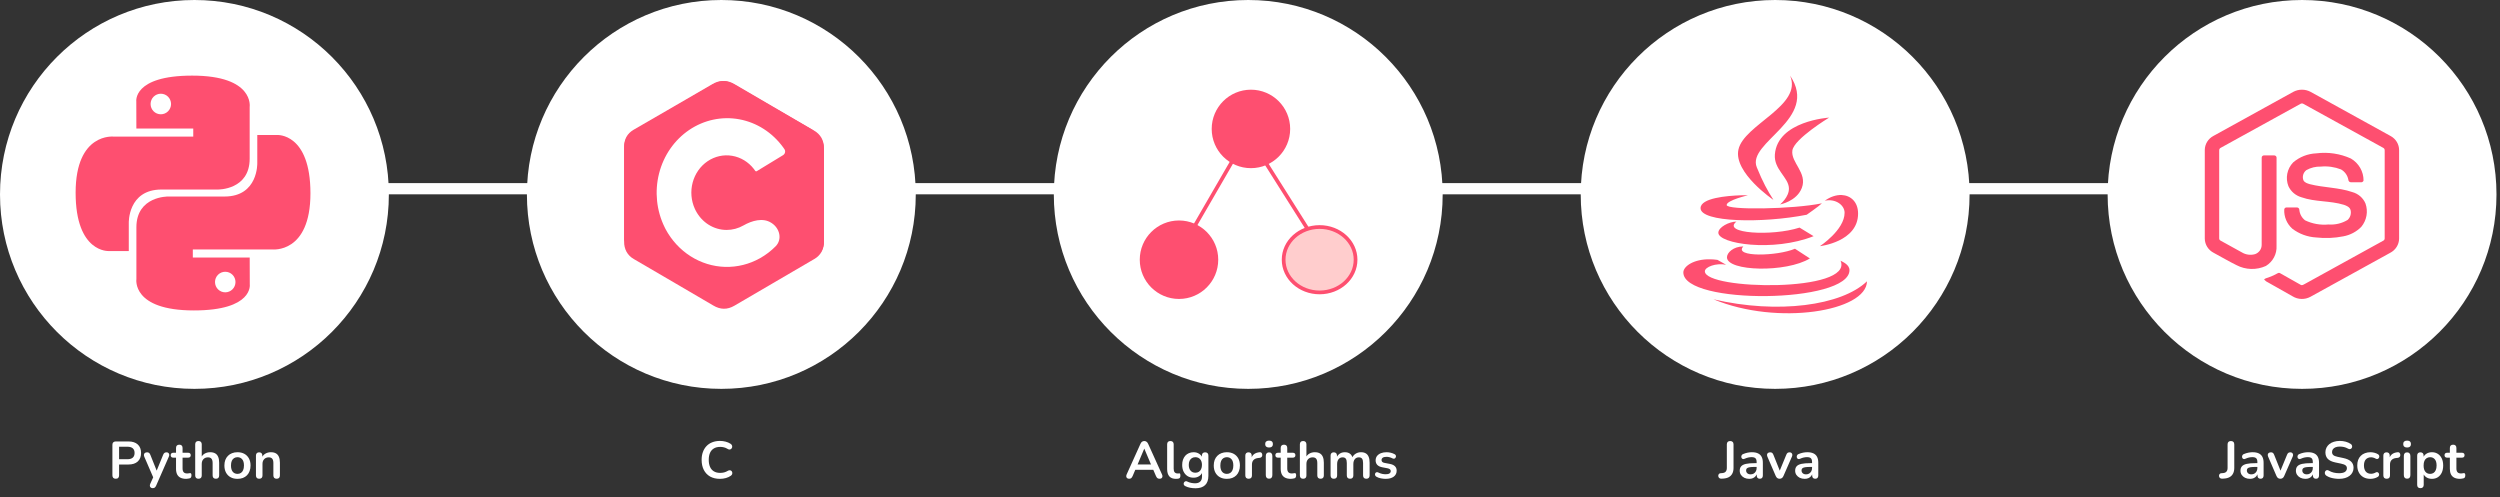 <svg width="669" height="133" viewBox="0 0 669 133" fill="none" xmlns="http://www.w3.org/2000/svg">
<rect x="0" y="0" width="669" height="133" fill="#333333" stroke="none"/>
<line x1="52" y1="50.5" x2="616" y2="50.5" stroke="white" stroke-width="3"/>
<circle cx="193.03" cy="52.03" r="52.03" fill="white"/>
<path d="M220.482 39.593C220.476 39.593 220.472 39.589 220.472 39.584C220.491 38.642 220.266 37.712 219.82 36.886C219.357 36.084 218.688 35.424 217.885 34.975C210.769 30.811 203.649 26.653 196.527 22.501C194.61 21.377 192.751 21.417 190.846 22.558C188.013 24.245 173.829 32.489 169.603 34.972C167.862 35.994 167.017 37.558 167.017 39.591V64.703C166.999 65.628 167.215 66.542 167.644 67.359C168.107 68.185 168.788 68.864 169.611 69.322C173.837 71.813 188.023 80.047 190.855 81.741C192.761 82.882 194.62 82.922 196.54 81.798C203.655 77.633 210.774 73.473 217.898 69.319C218.72 68.862 219.401 68.182 219.865 67.356C220.294 66.54 220.51 65.625 220.492 64.701V39.603C220.492 39.598 220.487 39.593 220.482 39.593Z" fill="#FE4F70"/>
<path d="M220.491 64.49C220.491 64.525 220.491 64.558 220.492 64.593C220.501 65.483 220.281 66.361 219.849 67.147C219.664 67.475 219.241 67.552 218.917 67.362L199.934 56.212C196.772 54.354 196.619 49.837 199.649 47.77L215.56 36.915C216.96 35.96 218.942 35.784 219.817 37.236C220.277 38.049 220.507 38.966 220.486 39.894C220.491 47.845 220.491 63.487 220.491 64.49Z" fill="#FE4F70"/>
<path d="M217.337 34.714C218.644 35.439 218.198 37.195 216.905 37.943L169.97 65.099C168.694 65.837 166.986 65.325 167.017 63.851V39.238C167.017 37.246 167.856 35.713 169.575 34.712C173.758 32.278 187.789 24.199 190.593 22.541C192.473 21.423 194.314 21.384 196.211 22.485C203.249 26.567 210.291 30.643 217.337 34.714Z" fill="#FE4F70"/>
<path d="M194.453 61.531C192.764 61.533 191.106 61.056 189.651 60.15C188.197 59.243 186.999 57.94 186.183 56.377C186.1 56.22 186.021 56.06 185.947 55.897C184.94 53.699 184.731 51.187 185.359 48.837C185.986 46.487 187.407 44.461 189.352 43.145C191.297 41.828 193.631 41.311 195.912 41.692C198.194 42.073 200.264 43.325 201.731 45.211C201.856 45.371 201.967 45.538 202.092 45.711C202.186 45.847 202.372 45.891 202.513 45.805L209.533 41.529C210.094 41.188 210.281 40.457 209.911 39.915C209.795 39.742 209.674 39.577 209.561 39.415C206.681 35.459 202.503 32.787 197.852 31.927C193.201 31.068 188.414 32.082 184.435 34.77C180.456 37.459 177.575 41.626 176.359 46.45C175.143 51.275 175.68 56.406 177.866 60.831C177.946 60.991 178.029 61.148 178.102 61.306C179.707 64.3 182.017 66.805 184.808 68.577C187.599 70.349 190.775 71.328 194.029 71.419C197.283 71.51 200.505 70.71 203.38 69.097C204.906 68.24 206.308 67.17 207.549 65.92C209.397 64.059 208.677 61.084 206.468 59.671L206.376 59.613C204.155 58.193 201.223 59.028 198.934 60.335C197.557 61.121 196.017 61.532 194.453 61.531Z" fill="white"/>
<circle cx="475.03" cy="52.03" r="52.03" fill="white"/>
<path d="M479.024 20.235C482.47 28.328 466.672 33.288 465.203 40.034C463.86 46.226 474.561 53.489 474.571 53.489C472.939 50.928 471.749 48.768 470.117 44.774C467.353 38.027 486.962 31.94 479.024 20.235ZM489.467 31.472C489.467 31.472 475.655 32.342 474.955 41.334C474.638 45.337 478.602 47.44 478.717 50.354C478.813 52.734 476.337 54.712 476.337 54.712C476.337 54.712 480.781 53.909 482.172 50.278C483.708 46.245 479.178 43.493 479.639 40.263C480.08 37.177 489.467 31.472 489.467 31.472ZM492.845 52.189C491.396 52.122 489.764 52.657 488.315 53.718C491.175 53.087 493.613 54.874 493.613 56.929C493.613 61.534 487.01 65.873 487.01 65.873C487.01 65.873 497.222 64.736 497.222 57.158C497.222 54.033 495.254 52.304 492.845 52.189ZM465.741 52.265C462.18 52.39 455.068 52.972 455.068 55.705C455.068 59.509 471.634 59.805 483.478 57.464C483.478 57.464 486.703 55.228 487.547 54.406C479.783 56.011 462.055 56.26 462.055 54.864C462.055 53.584 467.737 52.265 467.737 52.265C467.737 52.265 466.931 52.227 465.741 52.265ZM464.666 59.298C462.717 59.298 459.829 60.808 459.829 62.28C459.829 65.242 474.494 67.516 485.321 63.197L481.558 60.904C474.216 63.293 460.654 62.499 464.666 59.298ZM466.509 65.949C463.85 65.949 462.132 67.621 462.132 68.854C462.132 72.648 478.017 73.02 484.322 69.16L480.33 66.561C475.627 68.577 463.792 68.873 466.509 65.949ZM457.602 69.389C453.264 69.303 450.461 71.262 450.461 72.906C450.461 81.649 494.919 81.229 494.919 72.294C494.919 70.813 493.162 70.106 492.538 69.771C496.166 78.314 456.22 77.645 456.22 72.6C456.22 71.453 459.176 70.306 461.902 70.842L459.598 69.542C458.917 69.437 458.226 69.399 457.602 69.389ZM499.602 75.275C492.845 81.783 475.742 84.115 458.523 80.092C475.742 87.258 499.516 83.274 499.602 75.275Z" fill="#FE4F70"/>
<circle cx="52.03" cy="52.03" r="52.03" fill="white"/>
<path fill-rule="evenodd" clip-rule="evenodd" d="M60.277 78.228C58.762 78.228 57.537 76.997 57.537 75.474C57.537 73.952 58.762 72.724 60.277 72.724C61.791 72.724 63.017 73.952 63.017 75.474C63.017 76.997 61.791 78.228 60.277 78.228ZM51.882 83.073C67.836 83.073 66.84 76.119 66.84 76.119L66.821 68.914H51.599V66.751H72.866C72.866 66.751 83.075 67.917 83.075 51.737C83.075 35.556 74.167 36.127 74.167 36.127H68.848V43.638C68.848 43.638 69.134 52.591 60.082 52.591H44.982C44.982 52.591 36.499 52.456 36.499 60.836V74.687C36.499 74.687 35.211 83.073 51.882 83.073ZM43.037 25.079C44.551 25.079 45.774 26.311 45.774 27.833C45.774 29.356 44.551 30.584 43.037 30.584C41.523 30.584 40.297 29.356 40.297 27.833C40.297 26.311 41.523 25.079 43.037 25.079ZM51.429 20.235C35.478 20.235 36.474 27.189 36.474 27.189L36.493 34.393H51.715V36.556H30.444C30.444 36.556 20.236 35.391 20.236 51.571C20.236 67.751 29.147 67.181 29.147 67.181H34.463V59.67C34.463 59.67 34.177 50.716 43.232 50.716H58.329C58.329 50.716 66.812 50.851 66.812 42.472V28.62C66.812 28.62 68.1 20.235 51.429 20.235Z" fill="#FE4F70"/>
<path d="M30.974 128.112C30.685 128.112 30.461 128.033 30.302 127.874C30.153 127.706 30.078 127.477 30.078 127.188V119.04C30.078 118.741 30.157 118.517 30.316 118.368C30.475 118.209 30.699 118.13 30.988 118.13H34.362C35.445 118.13 36.28 118.401 36.868 118.942C37.456 119.483 37.75 120.239 37.75 121.21C37.75 122.181 37.456 122.941 36.868 123.492C36.28 124.033 35.445 124.304 34.362 124.304H31.87V127.188C31.87 127.477 31.795 127.706 31.646 127.874C31.497 128.033 31.273 128.112 30.974 128.112ZM31.87 122.89H34.082C34.717 122.89 35.197 122.75 35.524 122.47C35.851 122.181 36.014 121.761 36.014 121.21C36.014 120.659 35.851 120.244 35.524 119.964C35.197 119.684 34.717 119.544 34.082 119.544H31.87V122.89ZM40.847 130.632C40.642 130.632 40.474 130.576 40.343 130.464C40.212 130.361 40.133 130.221 40.105 130.044C40.087 129.867 40.119 129.68 40.203 129.484L41.155 127.37V128.098L38.607 122.204C38.523 121.999 38.495 121.807 38.523 121.63C38.551 121.453 38.635 121.313 38.775 121.21C38.925 121.098 39.125 121.042 39.377 121.042C39.592 121.042 39.764 121.093 39.895 121.196C40.026 121.289 40.142 121.471 40.245 121.742L42.135 126.46H41.715L43.647 121.728C43.75 121.467 43.871 121.289 44.011 121.196C44.151 121.093 44.338 121.042 44.571 121.042C44.776 121.042 44.94 121.098 45.061 121.21C45.182 121.313 45.257 121.453 45.285 121.63C45.313 121.798 45.281 121.985 45.187 122.19L41.785 129.96C41.664 130.221 41.533 130.399 41.393 130.492C41.253 130.585 41.071 130.632 40.847 130.632ZM49.821 128.14C49.215 128.14 48.706 128.037 48.295 127.832C47.894 127.627 47.595 127.328 47.399 126.936C47.203 126.535 47.105 126.04 47.105 125.452V122.47H46.377C46.153 122.47 45.981 122.414 45.859 122.302C45.738 122.181 45.677 122.017 45.677 121.812C45.677 121.597 45.738 121.434 45.859 121.322C45.981 121.21 46.153 121.154 46.377 121.154H47.105V119.88C47.105 119.591 47.18 119.371 47.329 119.222C47.488 119.073 47.707 118.998 47.987 118.998C48.267 118.998 48.482 119.073 48.631 119.222C48.781 119.371 48.855 119.591 48.855 119.88V121.154H50.339C50.563 121.154 50.736 121.21 50.857 121.322C50.979 121.434 51.039 121.597 51.039 121.812C51.039 122.017 50.979 122.181 50.857 122.302C50.736 122.414 50.563 122.47 50.339 122.47H48.855V125.354C48.855 125.802 48.953 126.138 49.149 126.362C49.345 126.586 49.663 126.698 50.101 126.698C50.26 126.698 50.4 126.684 50.521 126.656C50.643 126.628 50.75 126.609 50.843 126.6C50.955 126.591 51.049 126.628 51.123 126.712C51.198 126.787 51.235 126.945 51.235 127.188C51.235 127.375 51.203 127.543 51.137 127.692C51.081 127.832 50.974 127.93 50.815 127.986C50.694 128.023 50.535 128.056 50.339 128.084C50.143 128.121 49.971 128.14 49.821 128.14ZM53.104 128.112C52.824 128.112 52.609 128.037 52.46 127.888C52.311 127.729 52.236 127.505 52.236 127.216V118.9C52.236 118.611 52.311 118.391 52.46 118.242C52.609 118.093 52.824 118.018 53.104 118.018C53.384 118.018 53.599 118.093 53.748 118.242C53.907 118.391 53.986 118.611 53.986 118.9V122.526H53.79C53.995 122.031 54.313 121.658 54.742 121.406C55.181 121.145 55.675 121.014 56.226 121.014C56.777 121.014 57.23 121.117 57.584 121.322C57.939 121.527 58.205 121.84 58.382 122.26C58.559 122.671 58.648 123.193 58.648 123.828V127.216C58.648 127.505 58.574 127.729 58.424 127.888C58.275 128.037 58.06 128.112 57.78 128.112C57.5 128.112 57.281 128.037 57.122 127.888C56.973 127.729 56.898 127.505 56.898 127.216V123.912C56.898 123.38 56.795 122.993 56.59 122.75C56.394 122.507 56.086 122.386 55.666 122.386C55.153 122.386 54.742 122.549 54.434 122.876C54.136 123.193 53.986 123.618 53.986 124.15V127.216C53.986 127.813 53.692 128.112 53.104 128.112ZM63.548 128.14C62.838 128.14 62.222 127.995 61.7 127.706C61.177 127.417 60.771 127.006 60.482 126.474C60.192 125.933 60.048 125.298 60.048 124.57C60.048 124.019 60.127 123.529 60.286 123.1C60.454 122.661 60.692 122.288 61 121.98C61.308 121.663 61.676 121.425 62.106 121.266C62.535 121.098 63.016 121.014 63.548 121.014C64.257 121.014 64.873 121.159 65.396 121.448C65.918 121.737 66.324 122.148 66.614 122.68C66.903 123.212 67.048 123.842 67.048 124.57C67.048 125.121 66.964 125.615 66.796 126.054C66.637 126.493 66.404 126.871 66.096 127.188C65.788 127.496 65.419 127.734 64.99 127.902C64.56 128.061 64.08 128.14 63.548 128.14ZM63.548 126.81C63.893 126.81 64.196 126.726 64.458 126.558C64.719 126.39 64.92 126.143 65.06 125.816C65.209 125.48 65.284 125.065 65.284 124.57C65.284 123.823 65.125 123.268 64.808 122.904C64.49 122.531 64.07 122.344 63.548 122.344C63.202 122.344 62.899 122.428 62.638 122.596C62.376 122.755 62.171 123.002 62.022 123.338C61.882 123.665 61.812 124.075 61.812 124.57C61.812 125.307 61.97 125.867 62.288 126.25C62.605 126.623 63.025 126.81 63.548 126.81ZM69.36 128.112C69.08 128.112 68.865 128.037 68.716 127.888C68.567 127.729 68.492 127.505 68.492 127.216V121.924C68.492 121.635 68.567 121.415 68.716 121.266C68.865 121.117 69.075 121.042 69.346 121.042C69.617 121.042 69.827 121.117 69.976 121.266C70.125 121.415 70.2 121.635 70.2 121.924V122.876L70.046 122.526C70.251 122.031 70.569 121.658 70.998 121.406C71.437 121.145 71.931 121.014 72.482 121.014C73.033 121.014 73.485 121.117 73.84 121.322C74.195 121.527 74.461 121.84 74.638 122.26C74.815 122.671 74.904 123.193 74.904 123.828V127.216C74.904 127.505 74.829 127.729 74.68 127.888C74.531 128.037 74.316 128.112 74.036 128.112C73.756 128.112 73.537 128.037 73.378 127.888C73.229 127.729 73.154 127.505 73.154 127.216V123.912C73.154 123.38 73.051 122.993 72.846 122.75C72.65 122.507 72.342 122.386 71.922 122.386C71.409 122.386 70.998 122.549 70.69 122.876C70.391 123.193 70.242 123.618 70.242 124.15V127.216C70.242 127.813 69.948 128.112 69.36 128.112Z" fill="white"/>
<path d="M192.67 128.14C191.643 128.14 190.761 127.935 190.024 127.524C189.296 127.104 188.736 126.516 188.344 125.76C187.952 124.995 187.756 124.094 187.756 123.058C187.756 122.283 187.868 121.588 188.092 120.972C188.316 120.347 188.638 119.815 189.058 119.376C189.478 118.928 189.991 118.587 190.598 118.354C191.214 118.111 191.905 117.99 192.67 117.99C193.183 117.99 193.687 118.055 194.182 118.186C194.677 118.317 195.111 118.503 195.484 118.746C195.68 118.867 195.811 119.017 195.876 119.194C195.941 119.362 195.955 119.53 195.918 119.698C195.881 119.857 195.801 119.992 195.68 120.104C195.568 120.216 195.423 120.281 195.246 120.3C195.078 120.309 194.891 120.249 194.686 120.118C194.397 119.931 194.084 119.796 193.748 119.712C193.412 119.628 193.071 119.586 192.726 119.586C192.063 119.586 191.503 119.721 191.046 119.992C190.589 120.263 190.243 120.655 190.01 121.168C189.777 121.681 189.66 122.311 189.66 123.058C189.66 123.795 189.777 124.425 190.01 124.948C190.243 125.471 190.589 125.867 191.046 126.138C191.503 126.409 192.063 126.544 192.726 126.544C193.081 126.544 193.431 126.502 193.776 126.418C194.121 126.325 194.448 126.185 194.756 125.998C194.961 125.877 195.143 125.825 195.302 125.844C195.47 125.853 195.61 125.909 195.722 126.012C195.834 126.115 195.909 126.245 195.946 126.404C195.983 126.553 195.974 126.712 195.918 126.88C195.862 127.039 195.75 127.179 195.582 127.3C195.209 127.571 194.761 127.781 194.238 127.93C193.725 128.07 193.202 128.14 192.67 128.14Z" fill="white"/>
<path d="M460.644 128.098C460.383 128.107 460.177 128.037 460.028 127.888C459.879 127.739 459.804 127.547 459.804 127.314C459.804 127.137 459.86 126.983 459.972 126.852C460.075 126.712 460.229 126.637 460.434 126.628L460.854 126.6C461.265 126.572 461.573 126.446 461.778 126.222C461.993 125.989 462.1 125.657 462.1 125.228V118.928C462.1 118.629 462.175 118.405 462.324 118.256C462.483 118.097 462.707 118.018 462.996 118.018C463.285 118.018 463.505 118.097 463.654 118.256C463.813 118.405 463.892 118.629 463.892 118.928V125.214C463.892 125.802 463.785 126.301 463.57 126.712C463.365 127.123 463.057 127.445 462.646 127.678C462.235 127.902 461.727 128.033 461.12 128.07L460.644 128.098ZM468.113 128.14C467.619 128.14 467.175 128.047 466.783 127.86C466.401 127.664 466.097 127.403 465.873 127.076C465.659 126.749 465.551 126.381 465.551 125.97C465.551 125.466 465.682 125.069 465.943 124.78C466.205 124.481 466.629 124.267 467.217 124.136C467.805 124.005 468.594 123.94 469.583 123.94H470.283V124.948H469.597C469.019 124.948 468.557 124.976 468.211 125.032C467.866 125.088 467.619 125.186 467.469 125.326C467.329 125.457 467.259 125.643 467.259 125.886C467.259 126.194 467.367 126.446 467.581 126.642C467.796 126.838 468.095 126.936 468.477 126.936C468.785 126.936 469.056 126.866 469.289 126.726C469.532 126.577 469.723 126.376 469.863 126.124C470.003 125.872 470.073 125.583 470.073 125.256V123.646C470.073 123.179 469.971 122.843 469.765 122.638C469.56 122.433 469.215 122.33 468.729 122.33C468.459 122.33 468.165 122.363 467.847 122.428C467.539 122.493 467.213 122.605 466.867 122.764C466.69 122.848 466.531 122.871 466.391 122.834C466.261 122.797 466.158 122.722 466.083 122.61C466.009 122.489 465.971 122.358 465.971 122.218C465.971 122.078 466.009 121.943 466.083 121.812C466.158 121.672 466.284 121.569 466.461 121.504C466.891 121.327 467.301 121.201 467.693 121.126C468.095 121.051 468.459 121.014 468.785 121.014C469.457 121.014 470.008 121.117 470.437 121.322C470.876 121.527 471.203 121.84 471.417 122.26C471.632 122.671 471.739 123.203 471.739 123.856V127.216C471.739 127.505 471.669 127.729 471.529 127.888C471.389 128.037 471.189 128.112 470.927 128.112C470.666 128.112 470.461 128.037 470.311 127.888C470.171 127.729 470.101 127.505 470.101 127.216V126.544H470.213C470.148 126.871 470.017 127.155 469.821 127.398C469.635 127.631 469.397 127.813 469.107 127.944C468.818 128.075 468.487 128.14 468.113 128.14ZM476.219 128.112C475.986 128.112 475.78 128.051 475.603 127.93C475.435 127.809 475.295 127.622 475.183 127.37L472.957 122.204C472.873 121.999 472.84 121.807 472.859 121.63C472.887 121.453 472.971 121.313 473.111 121.21C473.26 121.098 473.461 121.042 473.713 121.042C473.928 121.042 474.1 121.093 474.231 121.196C474.362 121.289 474.478 121.471 474.581 121.742L476.471 126.46H476.051L477.997 121.728C478.1 121.467 478.216 121.289 478.347 121.196C478.487 121.093 478.674 121.042 478.907 121.042C479.112 121.042 479.276 121.098 479.397 121.21C479.518 121.313 479.593 121.453 479.621 121.63C479.649 121.798 479.616 121.985 479.523 122.19L477.255 127.37C477.152 127.622 477.012 127.809 476.835 127.93C476.667 128.051 476.462 128.112 476.219 128.112ZM482.947 128.14C482.453 128.14 482.009 128.047 481.617 127.86C481.235 127.664 480.931 127.403 480.707 127.076C480.493 126.749 480.385 126.381 480.385 125.97C480.385 125.466 480.516 125.069 480.777 124.78C481.039 124.481 481.463 124.267 482.051 124.136C482.639 124.005 483.428 123.94 484.417 123.94H485.117V124.948H484.431C483.853 124.948 483.391 124.976 483.045 125.032C482.7 125.088 482.453 125.186 482.303 125.326C482.163 125.457 482.093 125.643 482.093 125.886C482.093 126.194 482.201 126.446 482.415 126.642C482.63 126.838 482.929 126.936 483.311 126.936C483.619 126.936 483.89 126.866 484.123 126.726C484.366 126.577 484.557 126.376 484.697 126.124C484.837 125.872 484.907 125.583 484.907 125.256V123.646C484.907 123.179 484.805 122.843 484.599 122.638C484.394 122.433 484.049 122.33 483.563 122.33C483.293 122.33 482.999 122.363 482.681 122.428C482.373 122.493 482.047 122.605 481.701 122.764C481.524 122.848 481.365 122.871 481.225 122.834C481.095 122.797 480.992 122.722 480.917 122.61C480.843 122.489 480.805 122.358 480.805 122.218C480.805 122.078 480.843 121.943 480.917 121.812C480.992 121.672 481.118 121.569 481.295 121.504C481.725 121.327 482.135 121.201 482.527 121.126C482.929 121.051 483.293 121.014 483.619 121.014C484.291 121.014 484.842 121.117 485.271 121.322C485.71 121.527 486.037 121.84 486.251 122.26C486.466 122.671 486.573 123.203 486.573 123.856V127.216C486.573 127.505 486.503 127.729 486.363 127.888C486.223 128.037 486.023 128.112 485.761 128.112C485.5 128.112 485.295 128.037 485.145 127.888C485.005 127.729 484.935 127.505 484.935 127.216V126.544H485.047C484.982 126.871 484.851 127.155 484.655 127.398C484.469 127.631 484.231 127.813 483.941 127.944C483.652 128.075 483.321 128.14 482.947 128.14Z" fill="white"/>
<path d="M594.644 128.098C594.383 128.107 594.177 128.037 594.028 127.888C593.879 127.739 593.804 127.547 593.804 127.314C593.804 127.137 593.86 126.983 593.972 126.852C594.075 126.712 594.229 126.637 594.434 126.628L594.854 126.6C595.265 126.572 595.573 126.446 595.778 126.222C595.993 125.989 596.1 125.657 596.1 125.228V118.928C596.1 118.629 596.175 118.405 596.324 118.256C596.483 118.097 596.707 118.018 596.996 118.018C597.285 118.018 597.505 118.097 597.654 118.256C597.813 118.405 597.892 118.629 597.892 118.928V125.214C597.892 125.802 597.785 126.301 597.57 126.712C597.365 127.123 597.057 127.445 596.646 127.678C596.235 127.902 595.727 128.033 595.12 128.07L594.644 128.098ZM602.113 128.14C601.619 128.14 601.175 128.047 600.783 127.86C600.401 127.664 600.097 127.403 599.873 127.076C599.659 126.749 599.551 126.381 599.551 125.97C599.551 125.466 599.682 125.069 599.943 124.78C600.205 124.481 600.629 124.267 601.217 124.136C601.805 124.005 602.594 123.94 603.583 123.94H604.283V124.948H603.597C603.019 124.948 602.557 124.976 602.211 125.032C601.866 125.088 601.619 125.186 601.469 125.326C601.329 125.457 601.259 125.643 601.259 125.886C601.259 126.194 601.367 126.446 601.581 126.642C601.796 126.838 602.095 126.936 602.477 126.936C602.785 126.936 603.056 126.866 603.289 126.726C603.532 126.577 603.723 126.376 603.863 126.124C604.003 125.872 604.073 125.583 604.073 125.256V123.646C604.073 123.179 603.971 122.843 603.765 122.638C603.56 122.433 603.215 122.33 602.729 122.33C602.459 122.33 602.165 122.363 601.847 122.428C601.539 122.493 601.213 122.605 600.867 122.764C600.69 122.848 600.531 122.871 600.391 122.834C600.261 122.797 600.158 122.722 600.083 122.61C600.009 122.489 599.971 122.358 599.971 122.218C599.971 122.078 600.009 121.943 600.083 121.812C600.158 121.672 600.284 121.569 600.461 121.504C600.891 121.327 601.301 121.201 601.693 121.126C602.095 121.051 602.459 121.014 602.785 121.014C603.457 121.014 604.008 121.117 604.437 121.322C604.876 121.527 605.203 121.84 605.417 122.26C605.632 122.671 605.739 123.203 605.739 123.856V127.216C605.739 127.505 605.669 127.729 605.529 127.888C605.389 128.037 605.189 128.112 604.927 128.112C604.666 128.112 604.461 128.037 604.311 127.888C604.171 127.729 604.101 127.505 604.101 127.216V126.544H604.213C604.148 126.871 604.017 127.155 603.821 127.398C603.635 127.631 603.397 127.813 603.107 127.944C602.818 128.075 602.487 128.14 602.113 128.14ZM610.219 128.112C609.986 128.112 609.78 128.051 609.603 127.93C609.435 127.809 609.295 127.622 609.183 127.37L606.957 122.204C606.873 121.999 606.84 121.807 606.859 121.63C606.887 121.453 606.971 121.313 607.111 121.21C607.26 121.098 607.461 121.042 607.713 121.042C607.928 121.042 608.1 121.093 608.231 121.196C608.362 121.289 608.478 121.471 608.581 121.742L610.471 126.46H610.051L611.997 121.728C612.1 121.467 612.216 121.289 612.347 121.196C612.487 121.093 612.674 121.042 612.907 121.042C613.112 121.042 613.276 121.098 613.397 121.21C613.518 121.313 613.593 121.453 613.621 121.63C613.649 121.798 613.616 121.985 613.523 122.19L611.255 127.37C611.152 127.622 611.012 127.809 610.835 127.93C610.667 128.051 610.462 128.112 610.219 128.112ZM616.947 128.14C616.453 128.14 616.009 128.047 615.617 127.86C615.235 127.664 614.931 127.403 614.707 127.076C614.493 126.749 614.385 126.381 614.385 125.97C614.385 125.466 614.516 125.069 614.777 124.78C615.039 124.481 615.463 124.267 616.051 124.136C616.639 124.005 617.428 123.94 618.417 123.94H619.117V124.948H618.431C617.853 124.948 617.391 124.976 617.045 125.032C616.7 125.088 616.453 125.186 616.303 125.326C616.163 125.457 616.093 125.643 616.093 125.886C616.093 126.194 616.201 126.446 616.415 126.642C616.63 126.838 616.929 126.936 617.311 126.936C617.619 126.936 617.89 126.866 618.123 126.726C618.366 126.577 618.557 126.376 618.697 126.124C618.837 125.872 618.907 125.583 618.907 125.256V123.646C618.907 123.179 618.805 122.843 618.599 122.638C618.394 122.433 618.049 122.33 617.563 122.33C617.293 122.33 616.999 122.363 616.681 122.428C616.373 122.493 616.047 122.605 615.701 122.764C615.524 122.848 615.365 122.871 615.225 122.834C615.095 122.797 614.992 122.722 614.917 122.61C614.843 122.489 614.805 122.358 614.805 122.218C614.805 122.078 614.843 121.943 614.917 121.812C614.992 121.672 615.118 121.569 615.295 121.504C615.725 121.327 616.135 121.201 616.527 121.126C616.929 121.051 617.293 121.014 617.619 121.014C618.291 121.014 618.842 121.117 619.271 121.322C619.71 121.527 620.037 121.84 620.251 122.26C620.466 122.671 620.573 123.203 620.573 123.856V127.216C620.573 127.505 620.503 127.729 620.363 127.888C620.223 128.037 620.023 128.112 619.761 128.112C619.5 128.112 619.295 128.037 619.145 127.888C619.005 127.729 618.935 127.505 618.935 127.216V126.544H619.047C618.982 126.871 618.851 127.155 618.655 127.398C618.469 127.631 618.231 127.813 617.941 127.944C617.652 128.075 617.321 128.14 616.947 128.14ZM625.919 128.14C625.509 128.14 625.098 128.107 624.687 128.042C624.277 127.986 623.889 127.897 623.525 127.776C623.161 127.645 622.835 127.487 622.545 127.3C622.377 127.188 622.261 127.053 622.195 126.894C622.13 126.735 622.107 126.581 622.125 126.432C622.153 126.273 622.214 126.138 622.307 126.026C622.41 125.905 622.536 125.83 622.685 125.802C622.835 125.774 622.998 125.816 623.175 125.928C623.586 126.171 624.02 126.348 624.477 126.46C624.935 126.572 625.415 126.628 625.919 126.628C626.657 126.628 627.193 126.507 627.529 126.264C627.865 126.012 628.033 125.69 628.033 125.298C628.033 124.971 627.912 124.715 627.669 124.528C627.436 124.341 627.03 124.187 626.451 124.066L624.911 123.744C624.025 123.557 623.362 123.245 622.923 122.806C622.494 122.358 622.279 121.77 622.279 121.042C622.279 120.585 622.373 120.169 622.559 119.796C622.746 119.423 623.007 119.101 623.343 118.83C623.689 118.559 624.095 118.354 624.561 118.214C625.037 118.065 625.56 117.99 626.129 117.99C626.689 117.99 627.221 118.06 627.725 118.2C628.229 118.34 628.682 118.545 629.083 118.816C629.233 118.919 629.331 119.045 629.377 119.194C629.433 119.343 629.447 119.493 629.419 119.642C629.391 119.782 629.326 119.903 629.223 120.006C629.121 120.109 628.99 120.169 628.831 120.188C628.682 120.207 628.509 120.16 628.313 120.048C627.968 119.852 627.618 119.712 627.263 119.628C626.909 119.544 626.526 119.502 626.115 119.502C625.686 119.502 625.317 119.563 625.009 119.684C624.701 119.805 624.463 119.978 624.295 120.202C624.137 120.417 624.057 120.673 624.057 120.972C624.057 121.308 624.169 121.579 624.393 121.784C624.617 121.98 625 122.134 625.541 122.246L627.067 122.568C627.991 122.764 628.677 123.072 629.125 123.492C629.583 123.912 629.811 124.472 629.811 125.172C629.811 125.62 629.718 126.026 629.531 126.39C629.354 126.754 629.093 127.067 628.747 127.328C628.411 127.589 628.005 127.79 627.529 127.93C627.053 128.07 626.517 128.14 625.919 128.14ZM634.345 128.14C633.627 128.14 633.001 127.995 632.469 127.706C631.937 127.407 631.527 126.987 631.237 126.446C630.948 125.905 630.803 125.27 630.803 124.542C630.803 123.991 630.883 123.501 631.041 123.072C631.209 122.633 631.447 122.265 631.755 121.966C632.063 121.658 632.437 121.425 632.875 121.266C633.314 121.098 633.804 121.014 634.345 121.014C634.653 121.014 634.985 121.056 635.339 121.14C635.703 121.224 636.044 121.364 636.361 121.56C636.511 121.653 636.609 121.765 636.655 121.896C636.702 122.027 636.711 122.162 636.683 122.302C636.655 122.433 636.595 122.549 636.501 122.652C636.417 122.745 636.31 122.806 636.179 122.834C636.049 122.853 635.904 122.82 635.745 122.736C635.54 122.615 635.33 122.526 635.115 122.47C634.901 122.405 634.695 122.372 634.499 122.372C634.191 122.372 633.921 122.423 633.687 122.526C633.454 122.619 633.253 122.759 633.085 122.946C632.927 123.123 632.805 123.347 632.721 123.618C632.637 123.889 632.595 124.201 632.595 124.556C632.595 125.247 632.759 125.793 633.085 126.194C633.421 126.586 633.893 126.782 634.499 126.782C634.695 126.782 634.896 126.754 635.101 126.698C635.316 126.642 635.531 126.553 635.745 126.432C635.904 126.348 636.044 126.32 636.165 126.348C636.296 126.376 636.403 126.441 636.487 126.544C636.571 126.637 636.623 126.754 636.641 126.894C636.66 127.025 636.641 127.155 636.585 127.286C636.539 127.417 636.445 127.524 636.305 127.608C635.997 127.795 635.671 127.93 635.325 128.014C634.98 128.098 634.653 128.14 634.345 128.14ZM638.681 128.112C638.392 128.112 638.168 128.037 638.009 127.888C637.86 127.729 637.785 127.505 637.785 127.216V121.924C637.785 121.635 637.86 121.415 638.009 121.266C638.158 121.117 638.368 121.042 638.639 121.042C638.91 121.042 639.12 121.117 639.269 121.266C639.418 121.415 639.493 121.635 639.493 121.924V122.806H639.353C639.484 122.246 639.74 121.821 640.123 121.532C640.506 121.243 641.014 121.07 641.649 121.014C641.845 120.995 641.999 121.047 642.111 121.168C642.232 121.28 642.302 121.457 642.321 121.7C642.34 121.933 642.284 122.125 642.153 122.274C642.032 122.414 641.845 122.498 641.593 122.526L641.285 122.554C640.716 122.61 640.286 122.787 639.997 123.086C639.708 123.375 639.563 123.786 639.563 124.318V127.216C639.563 127.505 639.488 127.729 639.339 127.888C639.19 128.037 638.97 128.112 638.681 128.112ZM644.135 128.098C643.855 128.098 643.641 128.014 643.491 127.846C643.342 127.678 643.267 127.445 643.267 127.146V122.008C643.267 121.7 643.342 121.467 643.491 121.308C643.641 121.14 643.855 121.056 644.135 121.056C644.415 121.056 644.63 121.14 644.779 121.308C644.938 121.467 645.017 121.7 645.017 122.008V127.146C645.017 127.445 644.943 127.678 644.793 127.846C644.644 128.014 644.425 128.098 644.135 128.098ZM644.135 119.754C643.809 119.754 643.552 119.675 643.365 119.516C643.188 119.348 643.099 119.119 643.099 118.83C643.099 118.531 643.188 118.303 643.365 118.144C643.552 117.985 643.809 117.906 644.135 117.906C644.471 117.906 644.728 117.985 644.905 118.144C645.083 118.303 645.171 118.531 645.171 118.83C645.171 119.119 645.083 119.348 644.905 119.516C644.728 119.675 644.471 119.754 644.135 119.754ZM647.704 130.632C647.424 130.632 647.209 130.557 647.06 130.408C646.91 130.259 646.836 130.039 646.836 129.75V121.924C646.836 121.635 646.91 121.415 647.06 121.266C647.209 121.117 647.419 121.042 647.69 121.042C647.97 121.042 648.184 121.117 648.334 121.266C648.483 121.415 648.558 121.635 648.558 121.924V123.016L648.404 122.596C648.544 122.12 648.828 121.737 649.258 121.448C649.696 121.159 650.205 121.014 650.784 121.014C651.381 121.014 651.904 121.159 652.352 121.448C652.809 121.737 653.164 122.148 653.416 122.68C653.668 123.203 653.794 123.833 653.794 124.57C653.794 125.298 653.668 125.933 653.416 126.474C653.164 127.006 652.814 127.417 652.366 127.706C651.918 127.995 651.39 128.14 650.784 128.14C650.214 128.14 649.715 128 649.286 127.72C648.856 127.431 648.567 127.057 648.418 126.6H648.586V129.75C648.586 130.039 648.506 130.259 648.348 130.408C648.198 130.557 647.984 130.632 647.704 130.632ZM650.294 126.81C650.639 126.81 650.942 126.726 651.204 126.558C651.465 126.39 651.666 126.143 651.806 125.816C651.955 125.48 652.03 125.065 652.03 124.57C652.03 123.823 651.871 123.268 651.554 122.904C651.236 122.531 650.816 122.344 650.294 122.344C649.948 122.344 649.645 122.428 649.384 122.596C649.122 122.755 648.917 123.002 648.768 123.338C648.628 123.665 648.558 124.075 648.558 124.57C648.558 125.307 648.716 125.867 649.034 126.25C649.351 126.623 649.771 126.81 650.294 126.81ZM658.298 128.14C657.691 128.14 657.183 128.037 656.772 127.832C656.371 127.627 656.072 127.328 655.876 126.936C655.68 126.535 655.582 126.04 655.582 125.452V122.47H654.854C654.63 122.47 654.457 122.414 654.336 122.302C654.215 122.181 654.154 122.017 654.154 121.812C654.154 121.597 654.215 121.434 654.336 121.322C654.457 121.21 654.63 121.154 654.854 121.154H655.582V119.88C655.582 119.591 655.657 119.371 655.806 119.222C655.965 119.073 656.184 118.998 656.464 118.998C656.744 118.998 656.959 119.073 657.108 119.222C657.257 119.371 657.332 119.591 657.332 119.88V121.154H658.816C659.04 121.154 659.213 121.21 659.334 121.322C659.455 121.434 659.516 121.597 659.516 121.812C659.516 122.017 659.455 122.181 659.334 122.302C659.213 122.414 659.04 122.47 658.816 122.47H657.332V125.354C657.332 125.802 657.43 126.138 657.626 126.362C657.822 126.586 658.139 126.698 658.578 126.698C658.737 126.698 658.877 126.684 658.998 126.656C659.119 126.628 659.227 126.609 659.32 126.6C659.432 126.591 659.525 126.628 659.6 126.712C659.675 126.787 659.712 126.945 659.712 127.188C659.712 127.375 659.679 127.543 659.614 127.692C659.558 127.832 659.451 127.93 659.292 127.986C659.171 128.023 659.012 128.056 658.816 128.084C658.62 128.121 658.447 128.14 658.298 128.14Z" fill="white"/>
<path d="M302.176 128.112C301.952 128.112 301.77 128.061 301.63 127.958C301.499 127.855 301.42 127.72 301.392 127.552C301.364 127.375 301.397 127.179 301.49 126.964L305.186 118.774C305.307 118.503 305.452 118.312 305.62 118.2C305.797 118.079 305.998 118.018 306.222 118.018C306.437 118.018 306.628 118.079 306.796 118.2C306.973 118.312 307.123 118.503 307.244 118.774L310.954 126.964C311.057 127.179 311.094 127.375 311.066 127.552C311.038 127.729 310.959 127.869 310.828 127.972C310.697 128.065 310.525 128.112 310.31 128.112C310.049 128.112 309.843 128.051 309.694 127.93C309.554 127.799 309.428 127.603 309.316 127.342L308.406 125.228L309.162 125.718H303.254L304.01 125.228L303.114 127.342C302.993 127.613 302.867 127.809 302.736 127.93C302.605 128.051 302.419 128.112 302.176 128.112ZM306.194 120.076L304.234 124.738L303.87 124.29H308.546L308.196 124.738L306.222 120.076H306.194ZM314.666 128.14C313.891 128.14 313.308 127.921 312.916 127.482C312.524 127.034 312.328 126.381 312.328 125.522V118.9C312.328 118.611 312.403 118.391 312.552 118.242C312.701 118.093 312.916 118.018 313.196 118.018C313.476 118.018 313.691 118.093 313.84 118.242C313.999 118.391 314.078 118.611 314.078 118.9V125.438C314.078 125.867 314.167 126.185 314.344 126.39C314.531 126.595 314.792 126.698 315.128 126.698C315.203 126.698 315.273 126.698 315.338 126.698C315.403 126.689 315.469 126.679 315.534 126.67C315.665 126.651 315.753 126.689 315.8 126.782C315.847 126.866 315.87 127.043 315.87 127.314C315.87 127.547 315.823 127.729 315.73 127.86C315.637 127.991 315.483 128.07 315.268 128.098C315.175 128.107 315.077 128.117 314.974 128.126C314.871 128.135 314.769 128.14 314.666 128.14ZM319.922 130.66C319.418 130.66 318.928 130.613 318.452 130.52C317.986 130.427 317.561 130.282 317.178 130.086C317.001 129.993 316.88 129.881 316.814 129.75C316.758 129.619 316.74 129.484 316.758 129.344C316.786 129.213 316.842 129.097 316.926 128.994C317.02 128.891 317.132 128.821 317.262 128.784C317.393 128.747 317.528 128.765 317.668 128.84C318.079 129.045 318.466 129.176 318.83 129.232C319.204 129.297 319.521 129.33 319.782 129.33C320.408 129.33 320.874 129.176 321.182 128.868C321.5 128.569 321.658 128.121 321.658 127.524V126.264H321.784C321.644 126.74 321.35 127.123 320.902 127.412C320.464 127.692 319.964 127.832 319.404 127.832C318.788 127.832 318.252 127.692 317.794 127.412C317.337 127.123 316.982 126.721 316.73 126.208C316.478 125.695 316.352 125.097 316.352 124.416C316.352 123.903 316.422 123.441 316.562 123.03C316.712 122.61 316.917 122.251 317.178 121.952C317.449 121.653 317.771 121.425 318.144 121.266C318.527 121.098 318.947 121.014 319.404 121.014C319.983 121.014 320.487 121.159 320.916 121.448C321.355 121.728 321.64 122.101 321.77 122.568L321.63 122.918V121.924C321.63 121.635 321.705 121.415 321.854 121.266C322.013 121.117 322.228 121.042 322.498 121.042C322.778 121.042 322.993 121.117 323.142 121.266C323.292 121.415 323.366 121.635 323.366 121.924V127.314C323.366 128.425 323.072 129.26 322.484 129.82C321.896 130.38 321.042 130.66 319.922 130.66ZM319.88 126.502C320.244 126.502 320.557 126.418 320.818 126.25C321.08 126.082 321.28 125.844 321.42 125.536C321.57 125.219 321.644 124.845 321.644 124.416C321.644 123.772 321.486 123.268 321.168 122.904C320.851 122.531 320.422 122.344 319.88 122.344C319.516 122.344 319.204 122.428 318.942 122.596C318.681 122.764 318.476 123.002 318.326 123.31C318.186 123.618 318.116 123.987 318.116 124.416C318.116 125.06 318.275 125.569 318.592 125.942C318.91 126.315 319.339 126.502 319.88 126.502ZM328.302 128.14C327.592 128.14 326.976 127.995 326.454 127.706C325.931 127.417 325.525 127.006 325.236 126.474C324.946 125.933 324.802 125.298 324.802 124.57C324.802 124.019 324.881 123.529 325.04 123.1C325.208 122.661 325.446 122.288 325.754 121.98C326.062 121.663 326.43 121.425 326.86 121.266C327.289 121.098 327.77 121.014 328.302 121.014C329.011 121.014 329.627 121.159 330.15 121.448C330.672 121.737 331.078 122.148 331.368 122.68C331.657 123.212 331.802 123.842 331.802 124.57C331.802 125.121 331.718 125.615 331.55 126.054C331.391 126.493 331.158 126.871 330.85 127.188C330.542 127.496 330.173 127.734 329.744 127.902C329.314 128.061 328.834 128.14 328.302 128.14ZM328.302 126.81C328.647 126.81 328.95 126.726 329.212 126.558C329.473 126.39 329.674 126.143 329.814 125.816C329.963 125.48 330.038 125.065 330.038 124.57C330.038 123.823 329.879 123.268 329.562 122.904C329.244 122.531 328.824 122.344 328.302 122.344C327.956 122.344 327.653 122.428 327.392 122.596C327.13 122.755 326.925 123.002 326.776 123.338C326.636 123.665 326.566 124.075 326.566 124.57C326.566 125.307 326.724 125.867 327.042 126.25C327.359 126.623 327.779 126.81 328.302 126.81ZM334.142 128.112C333.853 128.112 333.629 128.037 333.47 127.888C333.321 127.729 333.246 127.505 333.246 127.216V121.924C333.246 121.635 333.321 121.415 333.47 121.266C333.619 121.117 333.829 121.042 334.1 121.042C334.371 121.042 334.581 121.117 334.73 121.266C334.879 121.415 334.954 121.635 334.954 121.924V122.806H334.814C334.945 122.246 335.201 121.821 335.584 121.532C335.967 121.243 336.475 121.07 337.11 121.014C337.306 120.995 337.46 121.047 337.572 121.168C337.693 121.28 337.763 121.457 337.782 121.7C337.801 121.933 337.745 122.125 337.614 122.274C337.493 122.414 337.306 122.498 337.054 122.526L336.746 122.554C336.177 122.61 335.747 122.787 335.458 123.086C335.169 123.375 335.024 123.786 335.024 124.318V127.216C335.024 127.505 334.949 127.729 334.8 127.888C334.651 128.037 334.431 128.112 334.142 128.112ZM339.596 128.098C339.316 128.098 339.102 128.014 338.952 127.846C338.803 127.678 338.728 127.445 338.728 127.146V122.008C338.728 121.7 338.803 121.467 338.952 121.308C339.102 121.14 339.316 121.056 339.596 121.056C339.876 121.056 340.091 121.14 340.24 121.308C340.399 121.467 340.478 121.7 340.478 122.008V127.146C340.478 127.445 340.404 127.678 340.254 127.846C340.105 128.014 339.886 128.098 339.596 128.098ZM339.596 119.754C339.27 119.754 339.013 119.675 338.826 119.516C338.649 119.348 338.56 119.119 338.56 118.83C338.56 118.531 338.649 118.303 338.826 118.144C339.013 117.985 339.27 117.906 339.596 117.906C339.932 117.906 340.189 117.985 340.366 118.144C340.544 118.303 340.632 118.531 340.632 118.83C340.632 119.119 340.544 119.348 340.366 119.516C340.189 119.675 339.932 119.754 339.596 119.754ZM345.433 128.14C344.826 128.14 344.317 128.037 343.907 127.832C343.505 127.627 343.207 127.328 343.011 126.936C342.815 126.535 342.717 126.04 342.717 125.452V122.47H341.989C341.765 122.47 341.592 122.414 341.471 122.302C341.349 122.181 341.289 122.017 341.289 121.812C341.289 121.597 341.349 121.434 341.471 121.322C341.592 121.21 341.765 121.154 341.989 121.154H342.717V119.88C342.717 119.591 342.791 119.371 342.941 119.222C343.099 119.073 343.319 118.998 343.599 118.998C343.879 118.998 344.093 119.073 344.243 119.222C344.392 119.371 344.467 119.591 344.467 119.88V121.154H345.951C346.175 121.154 346.347 121.21 346.469 121.322C346.59 121.434 346.651 121.597 346.651 121.812C346.651 122.017 346.59 122.181 346.469 122.302C346.347 122.414 346.175 122.47 345.951 122.47H344.467V125.354C344.467 125.802 344.565 126.138 344.761 126.362C344.957 126.586 345.274 126.698 345.713 126.698C345.871 126.698 346.011 126.684 346.133 126.656C346.254 126.628 346.361 126.609 346.455 126.6C346.567 126.591 346.66 126.628 346.735 126.712C346.809 126.787 346.847 126.945 346.847 127.188C346.847 127.375 346.814 127.543 346.749 127.692C346.693 127.832 346.585 127.93 346.427 127.986C346.305 128.023 346.147 128.056 345.951 128.084C345.755 128.121 345.582 128.14 345.433 128.14ZM348.716 128.112C348.436 128.112 348.221 128.037 348.072 127.888C347.922 127.729 347.848 127.505 347.848 127.216V118.9C347.848 118.611 347.922 118.391 348.072 118.242C348.221 118.093 348.436 118.018 348.716 118.018C348.996 118.018 349.21 118.093 349.36 118.242C349.518 118.391 349.598 118.611 349.598 118.9V122.526H349.402C349.607 122.031 349.924 121.658 350.354 121.406C350.792 121.145 351.287 121.014 351.838 121.014C352.388 121.014 352.841 121.117 353.196 121.322C353.55 121.527 353.816 121.84 353.994 122.26C354.171 122.671 354.26 123.193 354.26 123.828V127.216C354.26 127.505 354.185 127.729 354.036 127.888C353.886 128.037 353.672 128.112 353.392 128.112C353.112 128.112 352.892 128.037 352.734 127.888C352.584 127.729 352.51 127.505 352.51 127.216V123.912C352.51 123.38 352.407 122.993 352.202 122.75C352.006 122.507 351.698 122.386 351.278 122.386C350.764 122.386 350.354 122.549 350.046 122.876C349.747 123.193 349.598 123.618 349.598 124.15V127.216C349.598 127.813 349.304 128.112 348.716 128.112ZM356.933 128.112C356.653 128.112 356.438 128.037 356.289 127.888C356.14 127.729 356.065 127.505 356.065 127.216V121.924C356.065 121.635 356.14 121.415 356.289 121.266C356.438 121.117 356.648 121.042 356.919 121.042C357.19 121.042 357.4 121.117 357.549 121.266C357.698 121.415 357.773 121.635 357.773 121.924V122.946L357.619 122.526C357.806 122.059 358.095 121.691 358.487 121.42C358.879 121.149 359.346 121.014 359.887 121.014C360.438 121.014 360.89 121.145 361.245 121.406C361.6 121.667 361.847 122.069 361.987 122.61H361.791C361.978 122.115 362.286 121.728 362.715 121.448C363.144 121.159 363.639 121.014 364.199 121.014C364.722 121.014 365.151 121.117 365.487 121.322C365.832 121.527 366.089 121.84 366.257 122.26C366.425 122.671 366.509 123.193 366.509 123.828V127.216C366.509 127.505 366.43 127.729 366.271 127.888C366.122 128.037 365.907 128.112 365.627 128.112C365.347 128.112 365.132 128.037 364.983 127.888C364.834 127.729 364.759 127.505 364.759 127.216V123.898C364.759 123.375 364.67 122.993 364.493 122.75C364.325 122.507 364.036 122.386 363.625 122.386C363.168 122.386 362.808 122.549 362.547 122.876C362.286 123.193 362.155 123.637 362.155 124.206V127.216C362.155 127.505 362.08 127.729 361.931 127.888C361.782 128.037 361.567 128.112 361.287 128.112C361.007 128.112 360.788 128.037 360.629 127.888C360.48 127.729 360.405 127.505 360.405 127.216V123.898C360.405 123.375 360.316 122.993 360.139 122.75C359.971 122.507 359.686 122.386 359.285 122.386C358.828 122.386 358.468 122.549 358.207 122.876C357.946 123.193 357.815 123.637 357.815 124.206V127.216C357.815 127.813 357.521 128.112 356.933 128.112ZM370.82 128.14C370.419 128.14 369.994 128.098 369.546 128.014C369.098 127.93 368.697 127.785 368.342 127.58C368.193 127.487 368.086 127.379 368.02 127.258C367.964 127.127 367.941 127.001 367.95 126.88C367.969 126.749 368.016 126.637 368.09 126.544C368.174 126.451 368.277 126.39 368.398 126.362C368.529 126.334 368.669 126.357 368.818 126.432C369.192 126.609 369.542 126.735 369.868 126.81C370.195 126.875 370.517 126.908 370.834 126.908C371.282 126.908 371.614 126.833 371.828 126.684C372.052 126.525 372.164 126.32 372.164 126.068C372.164 125.853 372.09 125.69 371.94 125.578C371.8 125.457 371.586 125.368 371.296 125.312L369.896 125.046C369.318 124.934 368.874 124.724 368.566 124.416C368.268 124.099 368.118 123.693 368.118 123.198C368.118 122.75 368.24 122.363 368.482 122.036C368.734 121.709 369.08 121.457 369.518 121.28C369.957 121.103 370.461 121.014 371.03 121.014C371.441 121.014 371.824 121.061 372.178 121.154C372.542 121.238 372.892 121.373 373.228 121.56C373.368 121.635 373.462 121.733 373.508 121.854C373.564 121.975 373.578 122.101 373.55 122.232C373.522 122.353 373.466 122.465 373.382 122.568C373.298 122.661 373.191 122.722 373.06 122.75C372.939 122.769 372.799 122.741 372.64 122.666C372.351 122.517 372.071 122.409 371.8 122.344C371.539 122.279 371.287 122.246 371.044 122.246C370.587 122.246 370.246 122.325 370.022 122.484C369.808 122.643 369.7 122.853 369.7 123.114C369.7 123.31 369.766 123.473 369.896 123.604C370.027 123.735 370.228 123.823 370.498 123.87L371.898 124.136C372.505 124.248 372.962 124.453 373.27 124.752C373.588 125.051 373.746 125.452 373.746 125.956C373.746 126.637 373.48 127.174 372.948 127.566C372.416 127.949 371.707 128.14 370.82 128.14Z" fill="white"/>
<circle cx="334.03" cy="52.03" r="52.03" fill="white"/>
<path d="M334.75 34.5L315.5 67.75" stroke="#FE4F70"/>
<path d="M354 67.75L333 34.5" stroke="#FE4F70"/>
<path d="M353.125 78.25C358.441 78.25 362.75 74.332 362.75 69.5C362.75 64.668 358.441 60.75 353.125 60.75C347.809 60.75 343.5 64.668 343.5 69.5C343.5 74.332 347.809 78.25 353.125 78.25Z" fill="#FFCDCD" stroke="#FE4F70"/>
<path d="M315.5 80C321.299 80 326 75.299 326 69.5C326 63.701 321.299 59 315.5 59C309.701 59 305 63.701 305 69.5C305 75.299 309.701 80 315.5 80Z" fill="#FE4F70"/>
<path d="M334.75 45C340.549 45 345.25 40.299 345.25 34.5C345.25 28.701 340.549 24 334.75 24C328.951 24 324.25 28.701 324.25 34.5C324.25 40.299 328.951 45 334.75 45Z" fill="#FE4F70"/>
<circle cx="616.03" cy="52.03" r="52.03" fill="white"/>
<path d="M623.1 60.072C620.945 60.278 618.775 59.891 616.833 58.957C616.393 58.613 616.03 58.185 615.766 57.698C615.502 57.212 615.343 56.678 615.299 56.129C615.298 56.047 615.28 55.965 615.247 55.89C615.214 55.814 615.166 55.746 615.105 55.689C615.045 55.632 614.974 55.587 614.895 55.557C614.817 55.527 614.734 55.513 614.649 55.514C613.742 55.504 612.835 55.506 611.929 55.513C611.77 55.497 611.612 55.543 611.487 55.641C611.363 55.738 611.284 55.88 611.266 56.035C611.214 56.998 611.381 57.96 611.753 58.853C612.126 59.746 612.697 60.547 613.423 61.199C615.258 62.598 617.485 63.417 619.808 63.546C622.228 63.821 624.677 63.719 627.065 63.245C628.899 62.911 630.58 62.026 631.874 60.713C632.589 59.851 633.068 58.826 633.267 57.733C633.465 56.64 633.376 55.516 633.008 54.467C632.699 53.727 632.221 53.066 631.61 52.534C630.999 52.003 630.271 51.616 629.483 51.402C625.813 50.144 621.849 50.239 618.108 49.283C617.459 49.083 616.665 48.866 616.376 48.194C616.209 47.721 616.197 47.209 616.343 46.729C616.489 46.25 616.785 45.827 617.19 45.52C618.365 44.864 619.702 44.539 621.054 44.58C622.89 44.411 624.74 44.67 626.453 45.335C626.967 45.631 627.41 46.033 627.75 46.512C628.09 46.992 628.319 47.538 628.421 48.113C628.425 48.283 628.495 48.445 628.616 48.567C628.736 48.689 628.899 48.762 629.073 48.773C629.973 48.791 630.874 48.778 631.775 48.779C631.931 48.797 632.089 48.76 632.219 48.674C632.349 48.587 632.443 48.458 632.483 48.309C632.491 47.122 632.182 45.954 631.586 44.919C630.989 43.885 630.127 43.021 629.083 42.413C626.204 41.114 623.008 40.636 619.863 41.034C617.559 41.126 615.357 41.99 613.628 43.482C612.834 44.318 612.296 45.355 612.076 46.475C611.856 47.595 611.963 48.753 612.383 49.817C612.711 50.53 613.192 51.165 613.795 51.678C614.398 52.191 615.107 52.571 615.874 52.79C619.531 54.081 623.54 53.667 627.233 54.809C627.952 55.047 628.79 55.412 629.011 56.195C629.129 56.664 629.12 57.155 628.985 57.62C628.849 58.084 628.592 58.506 628.238 58.844C626.702 59.776 624.903 60.207 623.1 60.072ZM639.772 36.425C632.631 32.479 625.489 28.536 618.345 24.597C617.628 24.206 616.821 24 615.999 24C615.178 24 614.371 24.206 613.654 24.597C606.538 28.524 599.421 32.451 592.304 36.378C591.612 36.747 591.033 37.29 590.628 37.951C590.223 38.612 590.006 39.367 590 40.138V63.866C590.011 64.65 590.24 65.417 590.661 66.085C591.082 66.753 591.681 67.297 592.393 67.66C594.437 68.747 596.424 69.945 598.505 70.96C599.706 71.588 601.04 71.934 602.402 71.971C603.764 72.007 605.116 71.733 606.35 71.171C607.274 70.606 608.026 69.808 608.527 68.862C609.029 67.916 609.261 66.856 609.201 65.792C609.217 57.961 609.203 50.13 609.207 42.299C609.221 42.214 609.216 42.126 609.193 42.042C609.17 41.959 609.129 41.881 609.073 41.813C609.017 41.746 608.947 41.691 608.868 41.653C608.788 41.614 608.701 41.591 608.613 41.587C607.704 41.573 606.793 41.579 605.883 41.585C605.799 41.578 605.714 41.588 605.634 41.615C605.555 41.642 605.481 41.685 605.42 41.741C605.358 41.798 605.309 41.866 605.277 41.943C605.244 42.019 605.228 42.101 605.23 42.184C605.218 49.964 605.233 57.747 605.223 65.528C605.225 66.066 605.059 66.591 604.747 67.033C604.435 67.475 603.992 67.814 603.478 68.003C602.886 68.174 602.263 68.221 601.651 68.141C601.039 68.061 600.451 67.856 599.925 67.538C598.031 66.493 596.138 65.448 594.244 64.403C594.118 64.344 594.014 64.25 593.945 64.132C593.876 64.015 593.846 63.879 593.858 63.744C593.858 55.915 593.858 48.087 593.858 40.259C593.845 40.107 593.881 39.955 593.962 39.824C594.043 39.693 594.164 39.59 594.308 39.531C601.401 35.627 608.492 31.719 615.582 27.807C615.705 27.724 615.851 27.681 616 27.681C616.149 27.681 616.295 27.725 616.418 27.808C623.51 31.713 630.603 35.62 637.694 39.528C637.838 39.589 637.958 39.692 638.038 39.823C638.118 39.955 638.155 40.107 638.142 40.259C638.141 48.087 638.14 55.914 638.139 63.743C638.152 63.879 638.122 64.015 638.054 64.134C637.986 64.253 637.883 64.349 637.758 64.41C630.774 68.269 623.786 72.123 616.795 75.971C616.461 76.153 616.065 76.446 615.675 76.225C613.844 75.213 612.035 74.16 610.21 73.138C610.117 73.068 610.004 73.027 609.887 73.02C609.77 73.013 609.653 73.041 609.552 73.099C608.748 73.56 607.902 73.945 607.024 74.252C606.629 74.408 606.142 74.453 605.87 74.811C606.217 75.18 606.637 75.477 607.106 75.681C609.24 76.889 611.375 78.096 613.512 79.301C614.219 79.735 615.031 79.976 615.866 79.998C616.7 80.021 617.525 79.825 618.255 79.43C625.372 75.508 632.489 71.584 639.606 67.659C640.317 67.296 640.915 66.752 641.337 66.084C641.758 65.416 641.987 64.65 642 63.866V40.138C641.994 39.382 641.785 38.642 641.394 37.99C641.003 37.339 640.444 36.799 639.772 36.425Z" fill="#FE4F70"/>
</svg>
